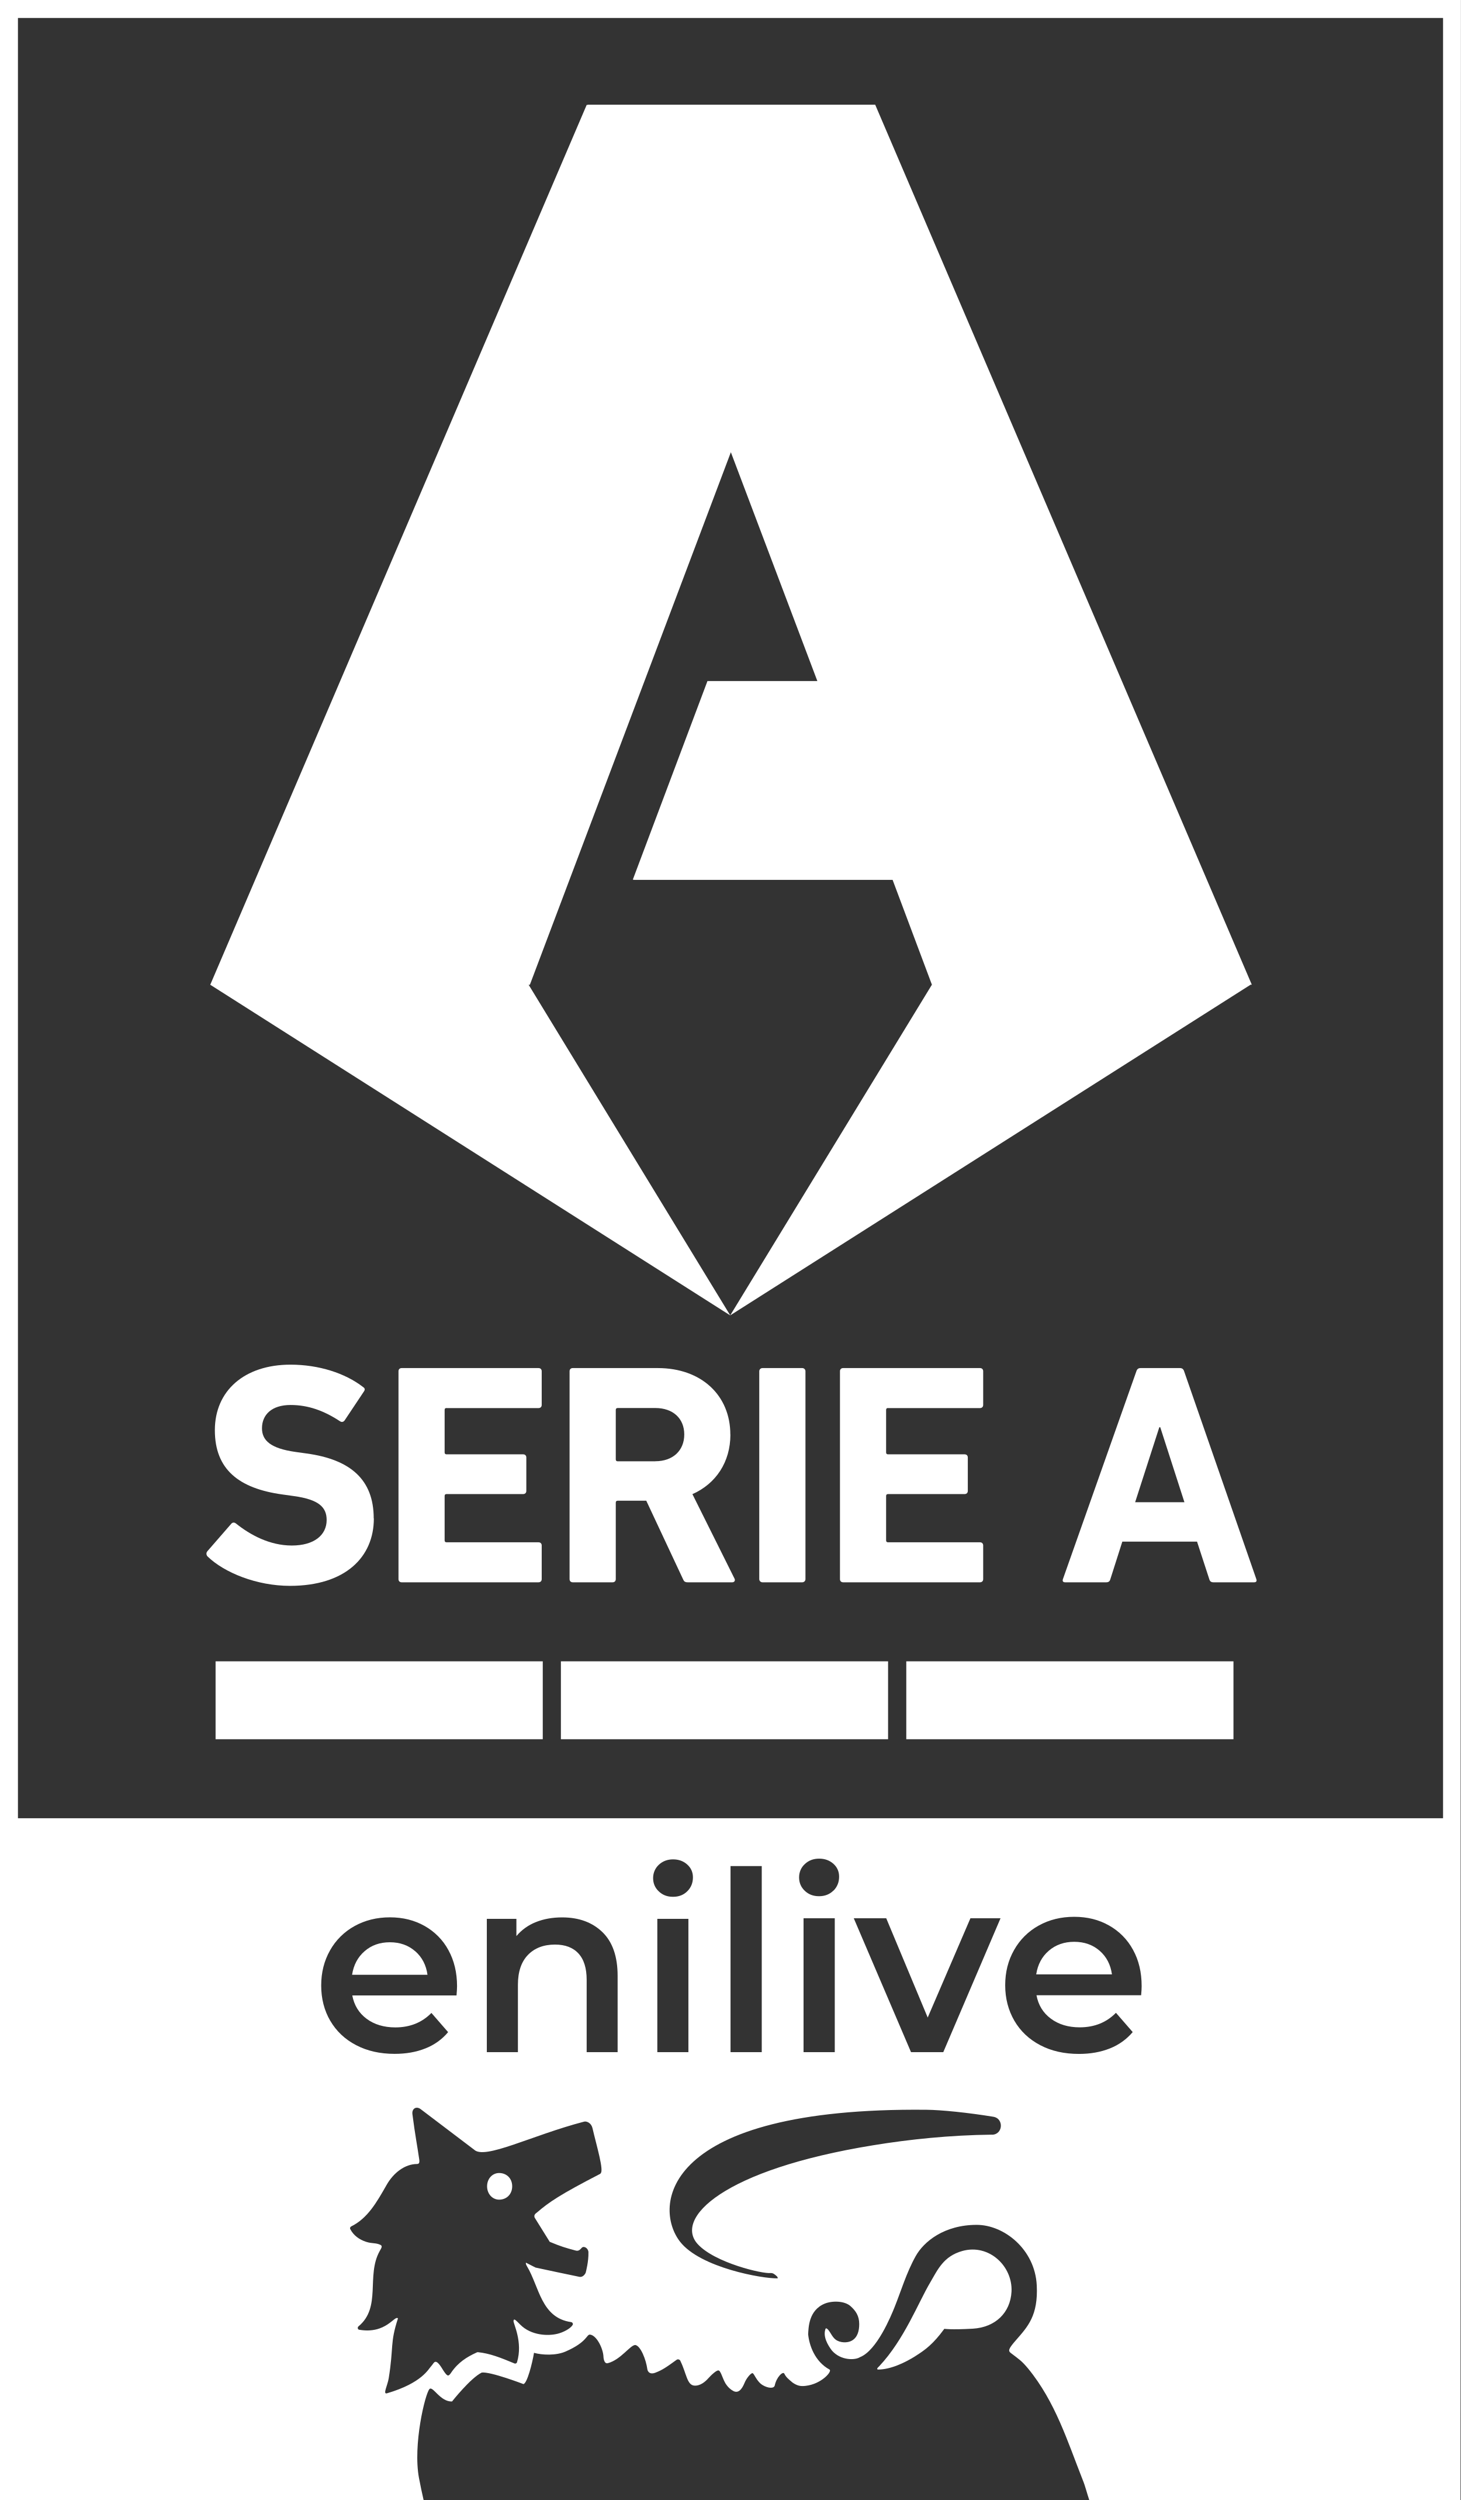 <svg width="221" height="378" viewBox="0 0 221 378" fill="none" xmlns="http://www.w3.org/2000/svg">
<rect x="0" y="0" width="221" height="378" fill="#333333" stroke="none"/>
<g clip-path="url(#clip0_11502_308)">
<path fill-rule="evenodd" clip-rule="evenodd" d="M162.492 293.6C160.98 293.6 159.698 294.048 158.654 294.943C157.61 295.838 156.974 297.032 156.745 298.524H168.198C167.999 297.062 167.383 295.868 166.349 294.963C165.315 294.057 164.033 293.6 162.492 293.6Z" fill="white"/>
<path fill-rule="evenodd" clip-rule="evenodd" d="M138.492 356.223C140.023 355.258 141.166 354.403 142.846 352.115C142.846 352.115 143.771 352.284 147.151 352.095C150.561 351.896 152.838 349.678 153.007 346.504C153.206 342.654 149.607 339.222 145.57 340.346C142.707 341.142 141.832 343.201 140.719 345.091C138.889 348.175 136.782 353.746 132.994 357.775C132.994 357.775 132.904 357.855 132.785 357.984C132.676 358.094 132.626 358.263 132.835 358.273C134.644 358.273 136.782 357.308 138.502 356.223H138.492Z" fill="white"/>
<path fill-rule="evenodd" clip-rule="evenodd" d="M62.813 295.032C61.779 294.127 60.507 293.669 58.976 293.669C57.445 293.669 56.192 294.117 55.158 295.012C54.124 295.908 53.488 297.092 53.259 298.584H64.663C64.464 297.121 63.847 295.938 62.824 295.032H62.813Z" fill="white"/>
<path fill-rule="evenodd" clip-rule="evenodd" d="M75.499 328.558C74.505 328.558 73.68 329.393 73.68 330.567C73.68 331.741 74.505 332.587 75.499 332.587C76.652 332.587 77.478 331.741 77.478 330.567C77.478 329.393 76.652 328.558 75.499 328.558Z" fill="white"/>
<path fill-rule="evenodd" clip-rule="evenodd" d="M56.53 229.574C56.53 223.714 53.01 220.67 46.369 219.765L44.659 219.526C40.961 218.999 39.629 217.815 39.629 215.955C39.629 213.905 41.1 212.433 43.953 212.433C46.618 212.433 48.994 213.288 51.459 214.91C51.698 215.059 51.937 215.01 52.126 214.771L55.019 210.433C55.257 210.105 55.208 209.906 54.919 209.717C52.215 207.618 48.218 206.335 43.943 206.335C36.964 206.335 32.5 210.284 32.5 216.243C32.5 222.202 36.159 225.057 42.711 225.962L44.42 226.201C48.268 226.728 49.411 227.912 49.411 229.822C49.411 232.11 47.513 233.682 44.142 233.682C40.772 233.682 37.829 232.061 35.691 230.35C35.453 230.161 35.175 230.161 34.976 230.399L31.367 234.548C31.128 234.836 31.228 235.164 31.416 235.353C33.932 237.781 38.823 239.78 43.864 239.78C52.225 239.78 56.55 235.443 56.55 229.593L56.53 229.574Z" fill="white"/>
<path fill-rule="evenodd" clip-rule="evenodd" d="M67.546 212.901H81.465C81.753 212.901 81.942 212.712 81.942 212.423V207.33C81.942 207.041 81.753 206.852 81.465 206.852H60.755C60.467 206.852 60.278 207.041 60.278 207.33V238.766C60.278 239.054 60.467 239.243 60.755 239.243H81.465C81.753 239.243 81.942 239.054 81.942 238.766V233.672C81.942 233.384 81.753 233.195 81.465 233.195H67.546C67.357 233.195 67.258 233.095 67.258 232.906V226.191C67.258 226.002 67.347 225.903 67.546 225.903H79.138C79.427 225.903 79.615 225.714 79.615 225.425V220.372C79.615 220.083 79.427 219.894 79.138 219.894H67.546C67.357 219.894 67.258 219.795 67.258 219.606V213.179C67.258 212.99 67.347 212.891 67.546 212.891V212.901Z" fill="white"/>
<path fill-rule="evenodd" clip-rule="evenodd" d="M110.475 216.9C110.475 210.99 106.111 206.852 99.509 206.852H86.634C86.346 206.852 86.157 207.041 86.157 207.33V238.766C86.157 239.054 86.346 239.243 86.634 239.243H92.669C92.957 239.243 93.146 239.054 93.146 238.766V227.196C93.146 227.007 93.246 226.908 93.435 226.908H97.76L103.317 238.766C103.456 239.104 103.605 239.243 104.033 239.243H110.774C111.102 239.243 111.251 238.955 111.102 238.676L104.739 225.913C108.298 224.341 110.485 221.058 110.485 216.91L110.475 216.9ZM99.132 220.949H93.435C93.246 220.949 93.146 220.849 93.146 220.66V213.179C93.146 212.99 93.246 212.891 93.435 212.891H99.132C101.796 212.891 103.506 214.462 103.506 216.89C103.506 219.317 101.796 220.939 99.132 220.939V220.949Z" fill="white"/>
<path d="M115.327 206.852H121.362C121.62 206.852 121.839 207.061 121.839 207.33V238.766C121.839 239.024 121.63 239.243 121.362 239.243H115.327C115.068 239.243 114.85 239.034 114.85 238.766V207.33C114.85 207.071 115.058 206.852 115.327 206.852Z" fill="white"/>
<path fill-rule="evenodd" clip-rule="evenodd" d="M134.326 212.901H148.245C148.533 212.901 148.722 212.712 148.722 212.423V207.33C148.722 207.041 148.533 206.852 148.245 206.852H127.536C127.247 206.852 127.059 207.041 127.059 207.33V238.766C127.059 239.054 127.247 239.243 127.536 239.243H148.245C148.533 239.243 148.722 239.054 148.722 238.766V233.672C148.722 233.384 148.533 233.195 148.245 233.195H134.326C134.137 233.195 134.038 233.095 134.038 232.906V226.191C134.038 226.002 134.137 225.903 134.326 225.903H145.919C146.207 225.903 146.396 225.714 146.396 225.425V220.372C146.396 220.083 146.207 219.894 145.919 219.894H134.326C134.137 219.894 134.038 219.795 134.038 219.606V213.179C134.038 212.99 134.137 212.891 134.326 212.891V212.901Z" fill="white"/>
<path fill-rule="evenodd" clip-rule="evenodd" d="M190.041 238.766L179.115 207.33C179.025 207.041 178.836 206.852 178.498 206.852H172.513C172.175 206.852 171.986 207.041 171.897 207.33L160.782 238.766C160.692 239.054 160.782 239.243 161.12 239.243H167.343C167.681 239.243 167.87 239.104 167.96 238.766L169.769 233.095H181.073L182.922 238.766C183.012 239.094 183.201 239.243 183.539 239.243H189.713C190.041 239.243 190.14 239.054 190.041 238.766ZM171.708 227.136L175.366 215.795H175.506L179.164 227.136H171.708Z" fill="white"/>
<path fill-rule="evenodd" clip-rule="evenodd" d="M31.804 148.894L110.465 198.893L79.963 148.894H80.152L110.555 68.374L123.638 102.973H107.015L95.721 133.007H95.86V133.037H135.022L140.967 148.884L110.455 198.883L189.176 148.884H189.355L132.387 15.828H88.901L88.881 15.867H88.742L31.804 148.894Z" fill="white"/>
<path d="M82.101 251.191H32.61V262.97H82.101V251.191Z" fill="white"/>
<path d="M134.336 251.191H84.845V262.97H134.336V251.191Z" fill="white"/>
<path d="M186.581 251.191H137.09V262.97H186.581V251.191Z" fill="white"/>
<path fill-rule="evenodd" clip-rule="evenodd" d="M221 0H0V378H64.076C63.837 376.945 63.599 375.851 63.38 374.687C62.436 369.644 64.315 361.924 64.961 361.227C65.468 360.68 66.591 363.187 68.381 363.098C68.381 363.098 71.175 359.556 72.875 358.73C74.197 358.561 79.178 360.471 79.178 360.471C79.745 360.362 80.52 357.308 80.778 355.746C82.011 356.094 84.109 356.184 85.561 355.547C88.861 354.105 88.712 352.941 89.249 352.99C90.243 353.1 91.188 355.02 91.277 356.233C91.277 356.243 91.287 357.487 91.953 357.308C93.902 356.8 95.353 354.532 96.109 354.562C96.904 354.711 97.72 356.731 97.928 358.263C97.928 358.263 98.068 359.168 99.161 358.74C100.135 358.362 100.682 358.014 102.362 356.791C102.561 356.651 102.889 356.781 102.939 357.019C103.834 358.85 103.913 360.591 104.997 360.7C105.932 360.79 106.727 360.063 107.125 359.616C107.453 359.248 108.477 358.203 108.765 358.442C108.825 358.462 108.884 358.541 108.944 358.651C109.183 359.029 109.352 359.685 109.71 360.312L109.729 360.352C109.789 360.451 109.859 360.551 109.928 360.64C110.048 360.8 110.177 360.949 110.326 361.088C110.505 361.257 110.714 361.406 110.942 361.526C111.658 361.884 112.195 361.347 112.633 360.272C112.911 359.586 113.587 358.78 113.836 358.82C114.084 358.86 114.442 360.073 115.367 360.631C116.152 361.098 117.077 361.198 117.196 360.67C117.464 359.397 118.439 358.492 118.638 358.89C118.926 359.477 119.314 359.755 119.9 360.253C120.616 360.74 121.113 360.829 121.859 360.74C124.285 360.471 125.935 358.522 125.478 358.273C123.251 357.059 122.406 354.612 122.246 352.931C122.306 351.936 122.316 349.349 124.712 348.325C125.845 347.847 127.705 347.867 128.629 348.663C129.464 349.399 129.971 350.175 129.971 351.399C129.971 352.403 129.733 353.408 128.848 353.906C128.202 354.274 127.068 354.254 126.402 353.746C125.796 353.289 125.547 352.393 125.05 352.055H124.901C124.414 353.229 125.209 354.582 125.855 355.418C127.217 356.96 129.395 356.86 130.081 356.403C132.646 355.408 134.793 350.135 135.29 348.912C136.294 346.425 137.09 343.679 138.502 341.142C139.734 338.924 142.836 336.397 147.738 336.397C151.893 336.397 156.546 340.098 156.825 345.519C157.063 350.115 155.453 351.797 153.703 353.806C152.599 355.069 152.45 355.418 152.878 355.756C154.2 356.761 154.528 356.94 155.512 358.114C159.638 363.147 161.448 369.057 163.764 374.926C164.172 375.901 164.42 376.995 164.768 378H220.93L220.99 0L221 0ZM49.958 305.548C49.044 303.976 48.586 302.195 48.586 300.205C48.586 298.216 49.034 296.475 49.919 294.903C50.784 293.351 52.076 292.078 53.627 291.222C55.208 290.347 56.987 289.899 58.976 289.899C60.964 289.899 62.684 290.337 64.225 291.202C65.746 292.058 67.009 293.321 67.834 294.863C68.699 296.435 69.136 298.256 69.136 300.315C69.136 300.643 69.107 301.101 69.057 301.708H53.289C53.567 303.19 54.283 304.364 55.456 305.239C56.62 306.105 58.071 306.542 59.801 306.542C62.008 306.542 63.827 305.816 65.259 304.354L67.784 307.259C66.87 308.353 65.687 309.199 64.354 309.716C62.972 310.273 61.422 310.542 59.692 310.542C57.484 310.542 55.536 310.104 53.856 309.218C52.175 308.343 50.873 307.109 49.958 305.538V305.548ZM90.86 328.647C84.616 331.87 83.035 332.975 81.236 334.517C81.087 334.646 80.709 334.835 80.868 335.293L83.155 338.963C84.914 339.69 85.471 339.849 87.102 340.287C87.191 340.316 87.29 340.316 87.39 340.306C87.489 340.287 87.579 340.257 87.658 340.197C87.788 340.107 87.897 339.978 88.016 339.849C88.324 339.54 88.991 339.918 89.01 340.535C89.05 341.898 88.643 343.45 88.593 343.639C88.593 343.639 88.285 344.365 87.648 344.256C85.431 343.798 83.214 343.331 81.007 342.853L79.566 342.117C79.496 342.167 79.585 342.455 79.695 342.624C81.594 345.768 81.832 350.444 86.386 351.1C86.605 351.13 86.734 351.369 86.605 351.558C86.257 352.105 85.203 352.642 84.387 352.851C82.886 353.239 80.331 353.13 78.691 351.478C77.935 350.712 77.726 350.513 77.677 350.921C77.627 351.319 79.138 354.105 78.204 357.178C78.154 357.338 77.975 357.417 77.816 357.348C75.678 356.462 74.117 355.836 72.278 355.646C72.199 355.646 72.129 355.676 72.059 355.716C70.598 356.383 69.305 357.198 68.272 358.701C68.192 358.82 67.963 359.178 67.824 359.158C67.625 359.258 67.248 358.72 66.979 358.283C65.786 356.293 65.677 357.318 65.229 357.755C64.841 358.143 63.877 360.302 58.538 361.864C57.862 362.063 58.628 360.67 58.797 359.606C59.572 354.821 58.966 354.303 60.199 350.543C59.702 349.986 58.439 352.96 54.323 352.254C54.104 352.214 54.044 351.906 54.214 351.757C57.743 348.842 55.357 344.107 57.425 340.376C57.544 340.137 57.673 339.978 57.723 339.779C57.743 339.71 57.733 339.64 57.713 339.58C57.693 339.521 57.644 339.471 57.584 339.441C56.818 339.063 56.341 339.282 55.327 338.944C54.412 338.635 53.498 338.048 52.981 337.034C52.901 336.884 52.981 336.715 53.12 336.636C55.596 335.422 56.968 333.014 58.469 330.378C59.532 328.498 61.272 327.195 63.092 327.195C63.4 327.195 63.48 326.966 63.42 326.528C63.151 324.618 62.783 322.798 62.386 319.664C62.276 318.828 62.962 318.401 63.629 318.898L71.662 324.986C71.662 324.986 71.662 324.986 71.692 325.006C73.282 326.628 80.381 322.867 88.364 320.788C88.702 320.699 89.438 320.937 89.637 321.833C90.233 324.409 91.416 328.299 90.83 328.607L90.86 328.647ZM93.445 310.283H88.742V299.34C88.742 297.579 88.324 296.256 87.499 295.361C86.674 294.465 85.491 294.018 83.96 294.018C82.23 294.018 80.858 294.545 79.854 295.589C78.85 296.634 78.343 298.136 78.343 300.096V310.283H73.64V290.128H78.114V292.734C78.9 291.799 79.913 291.073 81.047 290.625C82.23 290.148 83.552 289.909 85.034 289.909C87.569 289.909 89.597 290.655 91.128 292.137C92.659 293.62 93.425 295.828 93.425 298.743V310.293L93.445 310.283ZM2.714 274.917V2.716H218.286V274.917H2.714ZM151.347 290.038L142.687 310.283H137.806L129.146 290.038H134.057L140.331 305.05L146.793 290.038H151.327H151.347ZM126.074 285.85C125.507 286.417 124.782 286.706 123.897 286.706C123.012 286.706 122.316 286.437 121.739 285.89C121.163 285.343 120.874 284.666 120.874 283.861C120.874 283.483 120.944 283.105 121.093 282.756C121.242 282.408 121.471 282.09 121.749 281.841C122.326 281.294 123.052 281.025 123.907 281.025C124.762 281.025 125.478 281.284 126.064 281.801C126.641 282.319 126.929 282.965 126.929 283.751C126.929 284.587 126.651 285.283 126.084 285.86L126.074 285.85ZM126.273 290.038V310.283H121.55V290.038H126.273ZM115.227 282.15V310.283H110.505V282.15H115.227ZM98.793 283.97C98.793 283.592 98.863 283.214 99.012 282.866C99.161 282.518 99.38 282.209 99.658 281.951C100.235 281.413 100.951 281.135 101.806 281.135C102.661 281.135 103.377 281.393 103.953 281.911C104.53 282.428 104.818 283.075 104.818 283.851C104.818 284.686 104.54 285.383 103.973 285.95C103.406 286.517 102.691 286.795 101.806 286.795C100.921 286.795 100.235 286.527 99.658 285.98C99.082 285.442 98.793 284.766 98.793 283.96V283.97ZM99.43 290.128H104.132V310.283H99.43V290.128ZM150.044 322.758C143.721 322.828 137.577 323.464 132.099 324.36C109.322 328.05 101.965 335.412 105.544 339.312C108.139 342.147 115.406 343.838 116.57 343.679C116.957 343.679 117.156 343.858 117.474 344.136C117.673 344.306 117.643 344.485 117.643 344.485C115.396 344.554 105.932 342.883 102.87 338.944C98.773 333.691 99.927 318.57 140.162 318.997C142.349 319.017 146.356 319.415 150.253 320.052C151.893 320.321 151.724 322.748 150.054 322.768L150.044 322.758ZM172.622 301.678H156.785C157.063 303.17 157.789 304.354 158.962 305.219C160.135 306.095 161.587 306.532 163.327 306.532C165.544 306.532 167.373 305.796 168.805 304.334L171.34 307.249C170.415 308.343 169.232 309.189 167.9 309.716C166.508 310.273 164.947 310.552 163.207 310.552C160.99 310.552 159.032 310.114 157.352 309.228C155.661 308.343 154.359 307.109 153.434 305.528C152.52 303.946 152.052 302.155 152.052 300.166C152.052 298.176 152.5 296.415 153.395 294.843C154.27 293.282 155.552 292.008 157.123 291.143C158.714 290.257 160.503 289.82 162.492 289.82C164.48 289.82 166.22 290.257 167.761 291.133C169.292 291.988 170.554 293.262 171.39 294.814C172.264 296.395 172.692 298.216 172.692 300.295C172.692 300.623 172.672 301.091 172.612 301.698L172.622 301.678Z" fill="white"/>
</g>
<defs>
<clipPath id="clip0_11502_308">
<rect width="221" height="378" fill="white"/>
</clipPath>
</defs>
</svg>
